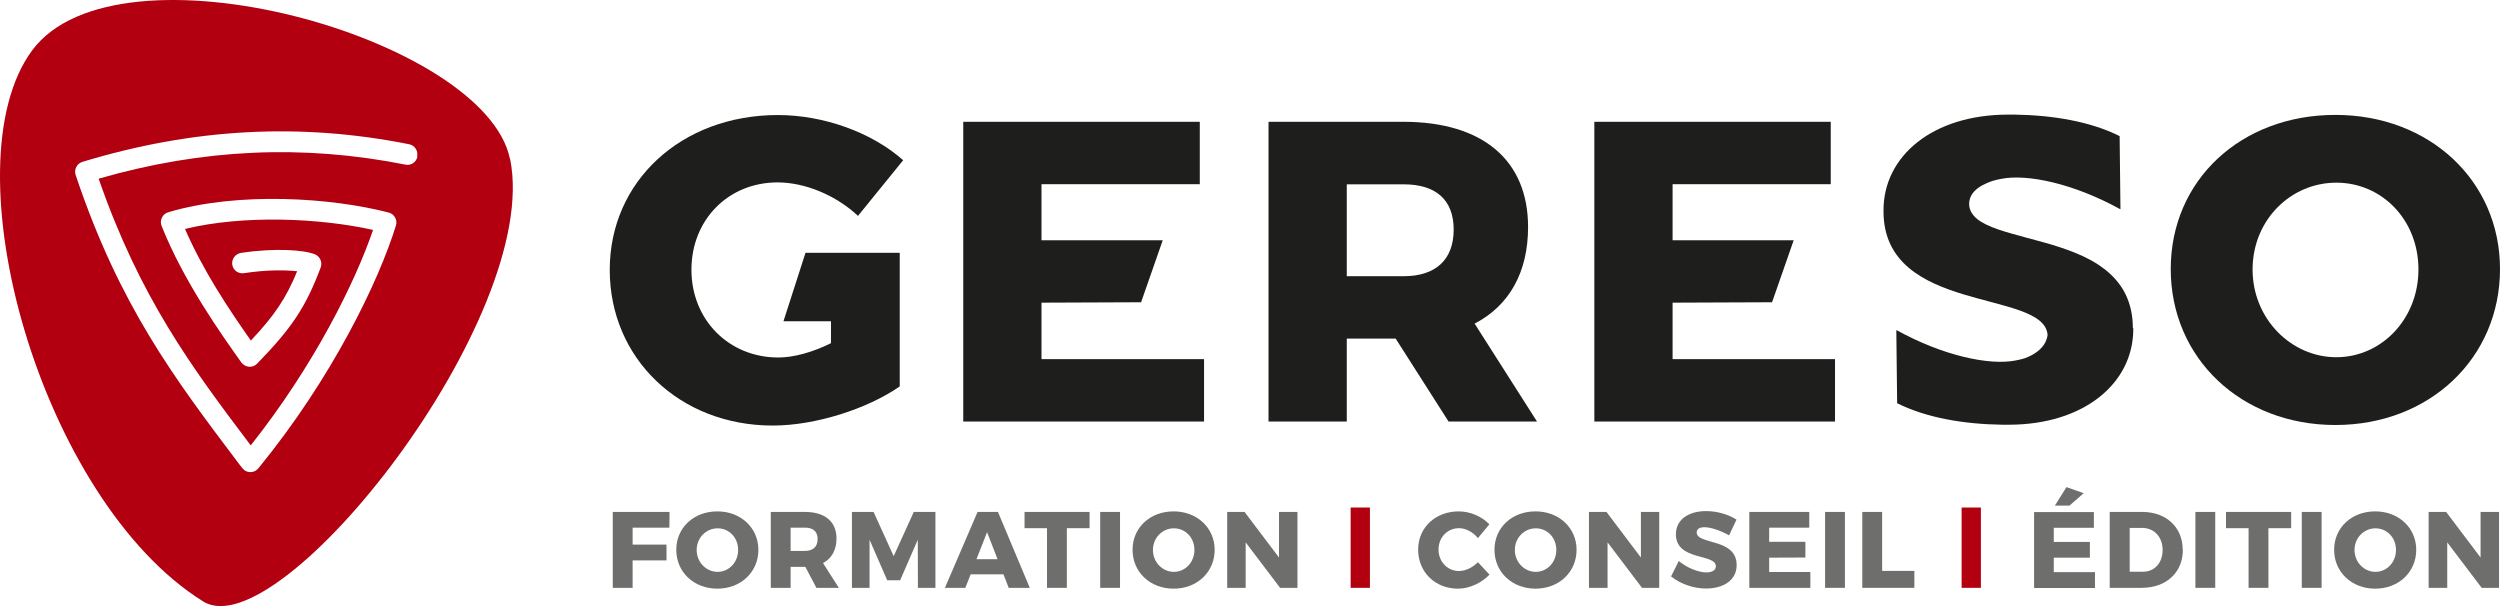 <?xml version="1.0" encoding="UTF-8"?>
<svg id="Calque_2" data-name="Calque 2" xmlns="http://www.w3.org/2000/svg" viewBox="0 0 181.47 43.99">
  <defs>
    <style>
      .cls-1 {
        fill: #b30010;
      }

      .cls-2 {
        fill: #1e1e1c;
      }

      .cls-3 {
        fill: #6e6e6d;
      }
    </style>
  </defs>
  <g id="Calque_1_-_copie" data-name="Calque 1 - copie">
    <g>
      <path class="cls-1" d="M30.3,11.37c-.08.4-.47.67-.87.58-7.44-1.48-14.74-1.15-22.27,1.02,2.99,8.61,6.73,13.66,11.04,19.36,4.59-5.79,7.57-11.82,8.88-15.64-3.84-.86-9.4-1.11-13.65-.07,1.29,2.97,3.09,5.7,4.78,8.1,1.73-1.84,2.56-3.08,3.36-5.03-.81-.09-2.19-.12-3.87.14-.41.06-.78-.22-.84-.62-.06-.4.22-.78.62-.85,2.48-.38,4.64-.22,5.4.11.36.16.53.57.4.94-1.08,2.87-2.07,4.37-4.62,6.99-.15.16-.37.24-.59.22-.22-.02-.42-.13-.55-.31-1.46-2.05-4.18-5.87-5.79-9.91-.08-.19-.07-.41.02-.6.09-.19.26-.33.45-.39,5.1-1.52,11.88-1.06,16.02.02.19.05.36.18.46.36.1.18.12.39.06.58-1.24,4.02-4.61,11.05-9.99,17.63-.14.17-.35.27-.57.27h-.02c-.23,0-.44-.11-.58-.3l-.3-.39c-4.62-6.12-8.61-11.4-11.79-20.88-.06-.19-.05-.4.05-.58.09-.18.25-.31.44-.37,8.03-2.44,15.8-2.86,23.72-1.28.4.08.66.47.58.87M37.02,11.55C35.24,2.75,8.55-4.72,2.34,3.65c-6.21,8.37.63,32.67,12.41,40.01,5.54,3.45,24.6-20.64,22.28-32.11"/>
      <polygon class="cls-3" points="48.6 37.16 48.59 38.3 45.92 38.3 45.92 39.53 48.38 39.53 48.38 40.68 45.92 40.68 45.92 42.67 44.48 42.67 44.48 37.16 48.6 37.16"/>
      <path class="cls-3" d="M50.57,39.92c0,.9.7,1.59,1.52,1.59s1.49-.69,1.49-1.59-.66-1.57-1.49-1.57-1.52.68-1.52,1.57M55.05,39.91c0,1.61-1.27,2.82-2.98,2.82s-2.98-1.21-2.98-2.82,1.27-2.79,2.98-2.79,2.98,1.2,2.98,2.79"/>
      <path class="cls-3" d="M57.39,39.99h1.04c.58,0,.92-.3.92-.86s-.34-.83-.92-.83h-1.04v1.69ZM59.26,42.67l-.8-1.52h-1.07v1.52h-1.44v-5.51h2.48c1.46,0,2.29.71,2.29,1.93,0,.83-.35,1.45-.98,1.78l1.15,1.8h-1.63Z"/>
      <polygon class="cls-3" points="63.41 37.16 64.87 40.37 66.33 37.16 67.9 37.16 67.9 42.67 66.63 42.67 66.62 39.18 65.34 42.12 64.4 42.12 63.12 39.18 63.12 42.67 61.84 42.67 61.84 37.16 63.41 37.16"/>
      <path class="cls-3" d="M72.41,40.59l-.76-1.96-.77,1.96h1.52ZM72.84,41.69h-2.38l-.39.98h-1.48l2.37-5.51h1.48l2.31,5.51h-1.53l-.38-.98Z"/>
      <polygon class="cls-3" points="79.09 37.16 79.09 38.34 77.44 38.34 77.44 42.67 76 42.67 76 38.34 74.37 38.34 74.37 37.16 79.09 37.16"/>
      <rect class="cls-3" x="79.86" y="37.16" width="1.44" height="5.51"/>
      <path class="cls-3" d="M83.69,39.92c0,.9.7,1.59,1.52,1.59s1.49-.69,1.49-1.59-.66-1.57-1.49-1.57-1.52.68-1.52,1.57M88.17,39.91c0,1.61-1.27,2.82-2.98,2.82s-2.98-1.21-2.98-2.82,1.27-2.79,2.98-2.79,2.98,1.2,2.98,2.79"/>
      <polygon class="cls-3" points="90.34 37.16 92.84 40.47 92.84 37.16 94.18 37.16 94.18 42.67 92.92 42.67 90.42 39.37 90.42 42.67 89.08 42.67 89.08 37.16 90.34 37.16"/>
      <rect class="cls-1" x="98.04" y="36.84" width="1.4" height="5.83"/>
      <path class="cls-3" d="M105.91,38.34c-.85,0-1.49.67-1.49,1.55s.65,1.56,1.49,1.56c.46,0,.98-.25,1.37-.64l.84.9c-.59.62-1.47,1.02-2.29,1.02-1.66,0-2.89-1.21-2.89-2.83s1.27-2.78,2.95-2.78c.82,0,1.67.36,2.22.94l-.83,1c-.36-.44-.89-.72-1.37-.72"/>
      <path class="cls-3" d="M109.96,39.92c0,.9.7,1.59,1.52,1.59s1.49-.69,1.49-1.59-.66-1.57-1.49-1.57-1.52.68-1.52,1.57M114.44,39.91c0,1.61-1.27,2.82-2.98,2.82s-2.98-1.21-2.98-2.82,1.27-2.79,2.98-2.79,2.98,1.2,2.98,2.79"/>
      <polygon class="cls-3" points="116.61 37.16 119.11 40.47 119.11 37.16 120.44 37.16 120.44 42.67 119.19 42.67 116.69 39.37 116.69 42.67 115.34 42.67 115.34 37.16 116.61 37.16"/>
      <path class="cls-3" d="M123.73,38.27c-.35,0-.57.12-.57.38,0,.91,2.9.39,2.9,2.37,0,1.12-.99,1.7-2.22,1.7-.92,0-1.88-.34-2.54-.88l.56-1.12c.57.49,1.42.83,2,.83.42,0,.69-.16.69-.45,0-.93-2.9-.37-2.9-2.32,0-1.03.87-1.68,2.2-1.68.81,0,1.63.25,2.2.62l-.54,1.14c-.58-.33-1.32-.59-1.78-.59"/>
      <polygon class="cls-3" points="131.33 37.16 131.33 38.3 128.42 38.3 128.42 39.33 131.05 39.33 131.05 40.47 128.42 40.48 128.42 41.52 131.41 41.52 131.41 42.67 126.98 42.67 126.98 37.16 131.33 37.16"/>
      <rect class="cls-3" x="132.48" y="37.16" width="1.44" height="5.51"/>
      <polygon class="cls-3" points="136.62 37.16 136.62 41.44 138.96 41.44 138.96 42.67 135.18 42.67 135.18 37.16 136.62 37.16"/>
      <rect class="cls-1" x="142.39" y="36.84" width="1.4" height="5.83"/>
      <path class="cls-3" d="M151.25,35.8l-1.03.9h-1.06l.84-1.34,1.25.44ZM151.99,37.16v1.15h-2.91v1.03h2.62v1.14h-2.62v1.05h2.99v1.15h-4.42v-5.51h4.35Z"/>
      <path class="cls-3" d="M156.98,39.92c0-.95-.62-1.6-1.49-1.6h-.9v3.18h.97c.83,0,1.42-.64,1.42-1.58M158.45,39.91c0,1.64-1.2,2.76-2.99,2.76h-2.32v-5.51h2.37c1.74,0,2.93,1.12,2.93,2.75"/>
      <rect class="cls-3" x="159.36" y="37.16" width="1.44" height="5.51"/>
      <polygon class="cls-3" points="166.31 37.16 166.31 38.34 164.66 38.34 164.66 42.67 163.22 42.67 163.22 38.34 161.58 38.34 161.58 37.16 166.31 37.16"/>
      <rect class="cls-3" x="167.08" y="37.16" width="1.44" height="5.51"/>
      <path class="cls-3" d="M170.91,39.92c0,.9.7,1.59,1.52,1.59s1.49-.69,1.49-1.59-.66-1.57-1.49-1.57-1.52.68-1.52,1.57M175.39,39.91c0,1.61-1.27,2.82-2.98,2.82s-2.98-1.21-2.98-2.82,1.27-2.79,2.98-2.79,2.98,1.2,2.98,2.79"/>
      <polygon class="cls-3" points="177.56 37.16 180.06 40.47 180.06 37.16 181.4 37.16 181.4 42.67 180.14 42.67 177.64 39.37 177.64 42.67 176.29 42.67 176.29 37.16 177.56 37.16"/>
      <polygon class="cls-2" points="87.09 8.84 87.09 13.37 75.6 13.37 75.6 17.44 84.4 17.44 82.83 21.94 75.6 21.97 75.6 26.07 87.4 26.07 87.4 30.6 69.92 30.6 69.92 8.84 87.09 8.84"/>
      <path class="cls-2" d="M97.76,20.05h4.13c2.3,0,3.63-1.18,3.63-3.38s-1.33-3.29-3.63-3.29h-4.13v6.67ZM95.22,8.84h6.64c5.77,0,9.06,2.79,9.06,7.64,0,3.29-1.37,5.71-3.88,7.01l4.53,7.11h-6.42l-3.84-6.02h-3.55v6.02h-5.68V8.84h3.14Z"/>
      <polygon class="cls-2" points="132.89 8.84 132.89 13.37 121.41 13.37 121.41 17.44 130.2 17.44 128.63 21.94 121.41 21.97 121.41 26.07 133.2 26.07 133.2 30.6 115.73 30.6 115.73 8.84 132.89 8.84"/>
      <path class="cls-2" d="M154.82,23.82c0-.88-.17-1.77-.58-2.56-.36-.69-.89-1.28-1.51-1.75-.64-.49-1.36-.86-2.1-1.16-.77-.31-1.56-.56-2.36-.78-.76-.21-1.52-.4-2.27-.62-.63-.18-1.26-.37-1.85-.66-.43-.21-.86-.5-1.08-.93-.25-.48-.14-1.06.22-1.45.35-.38.84-.6,1.32-.77.21-.06.43-.12.67-.16,1.89-.37,5.26.35,8.61,2.2v-.02s.02.01.03.02l-.06-5.3c-2.14-1.07-4.87-1.52-7.62-1.56-.14,0-.27,0-.41,0-.01,0-.02,0-.04,0s-.02,0-.03,0c-5.46,0-9.04,3-9.04,6.94,0,.01,0,.02,0,.03,0,.02,0,.03,0,.05,0,7.49,11.66,5.64,11.91,8.97-.02.17-.07.33-.14.49-.28.59-.89.98-1.53,1.21-.21.06-.43.12-.67.16-1.89.37-5.26-.35-8.61-2.2v.02s-.02-.02-.03-.02l.06,5.3c2.15,1.07,4.87,1.52,7.62,1.56.14,0,.27,0,.41,0h.07c5.46,0,9.04-3.01,9.04-6.94,0,0,0-.02,0-.03,0-.02,0-.03,0-.05"/>
      <path class="cls-2" d="M163.51,19.56c0,3.59,2.81,6.37,6.08,6.37s5.96-2.77,5.96-6.37-2.65-6.3-5.96-6.3-6.08,2.71-6.08,6.3M181.47,19.53c0,6.46-5.11,11.32-11.95,11.32s-11.95-4.85-11.95-11.32,5.11-11.19,11.95-11.19,11.95,4.79,11.95,11.19"/>
      <path class="cls-2" d="M65.3,18.35h-6.83l-1.6,4.97h3.45v1.59c-1.33.66-2.71,1.04-3.82,1.04-3.6,0-6.31-2.74-6.31-6.37s2.68-6.34,6.25-6.34c2.02,0,4.26.95,5.84,2.43l3.28-4.04c-2.27-2.02-5.78-3.28-9.09-3.28-7.01,0-12.21,4.8-12.21,11.24s5.08,11.3,11.83,11.3c3.09,0,6.85-1.2,9.22-2.84v-8.71h0v-.97Z"/>
    </g>
  </g>
</svg>